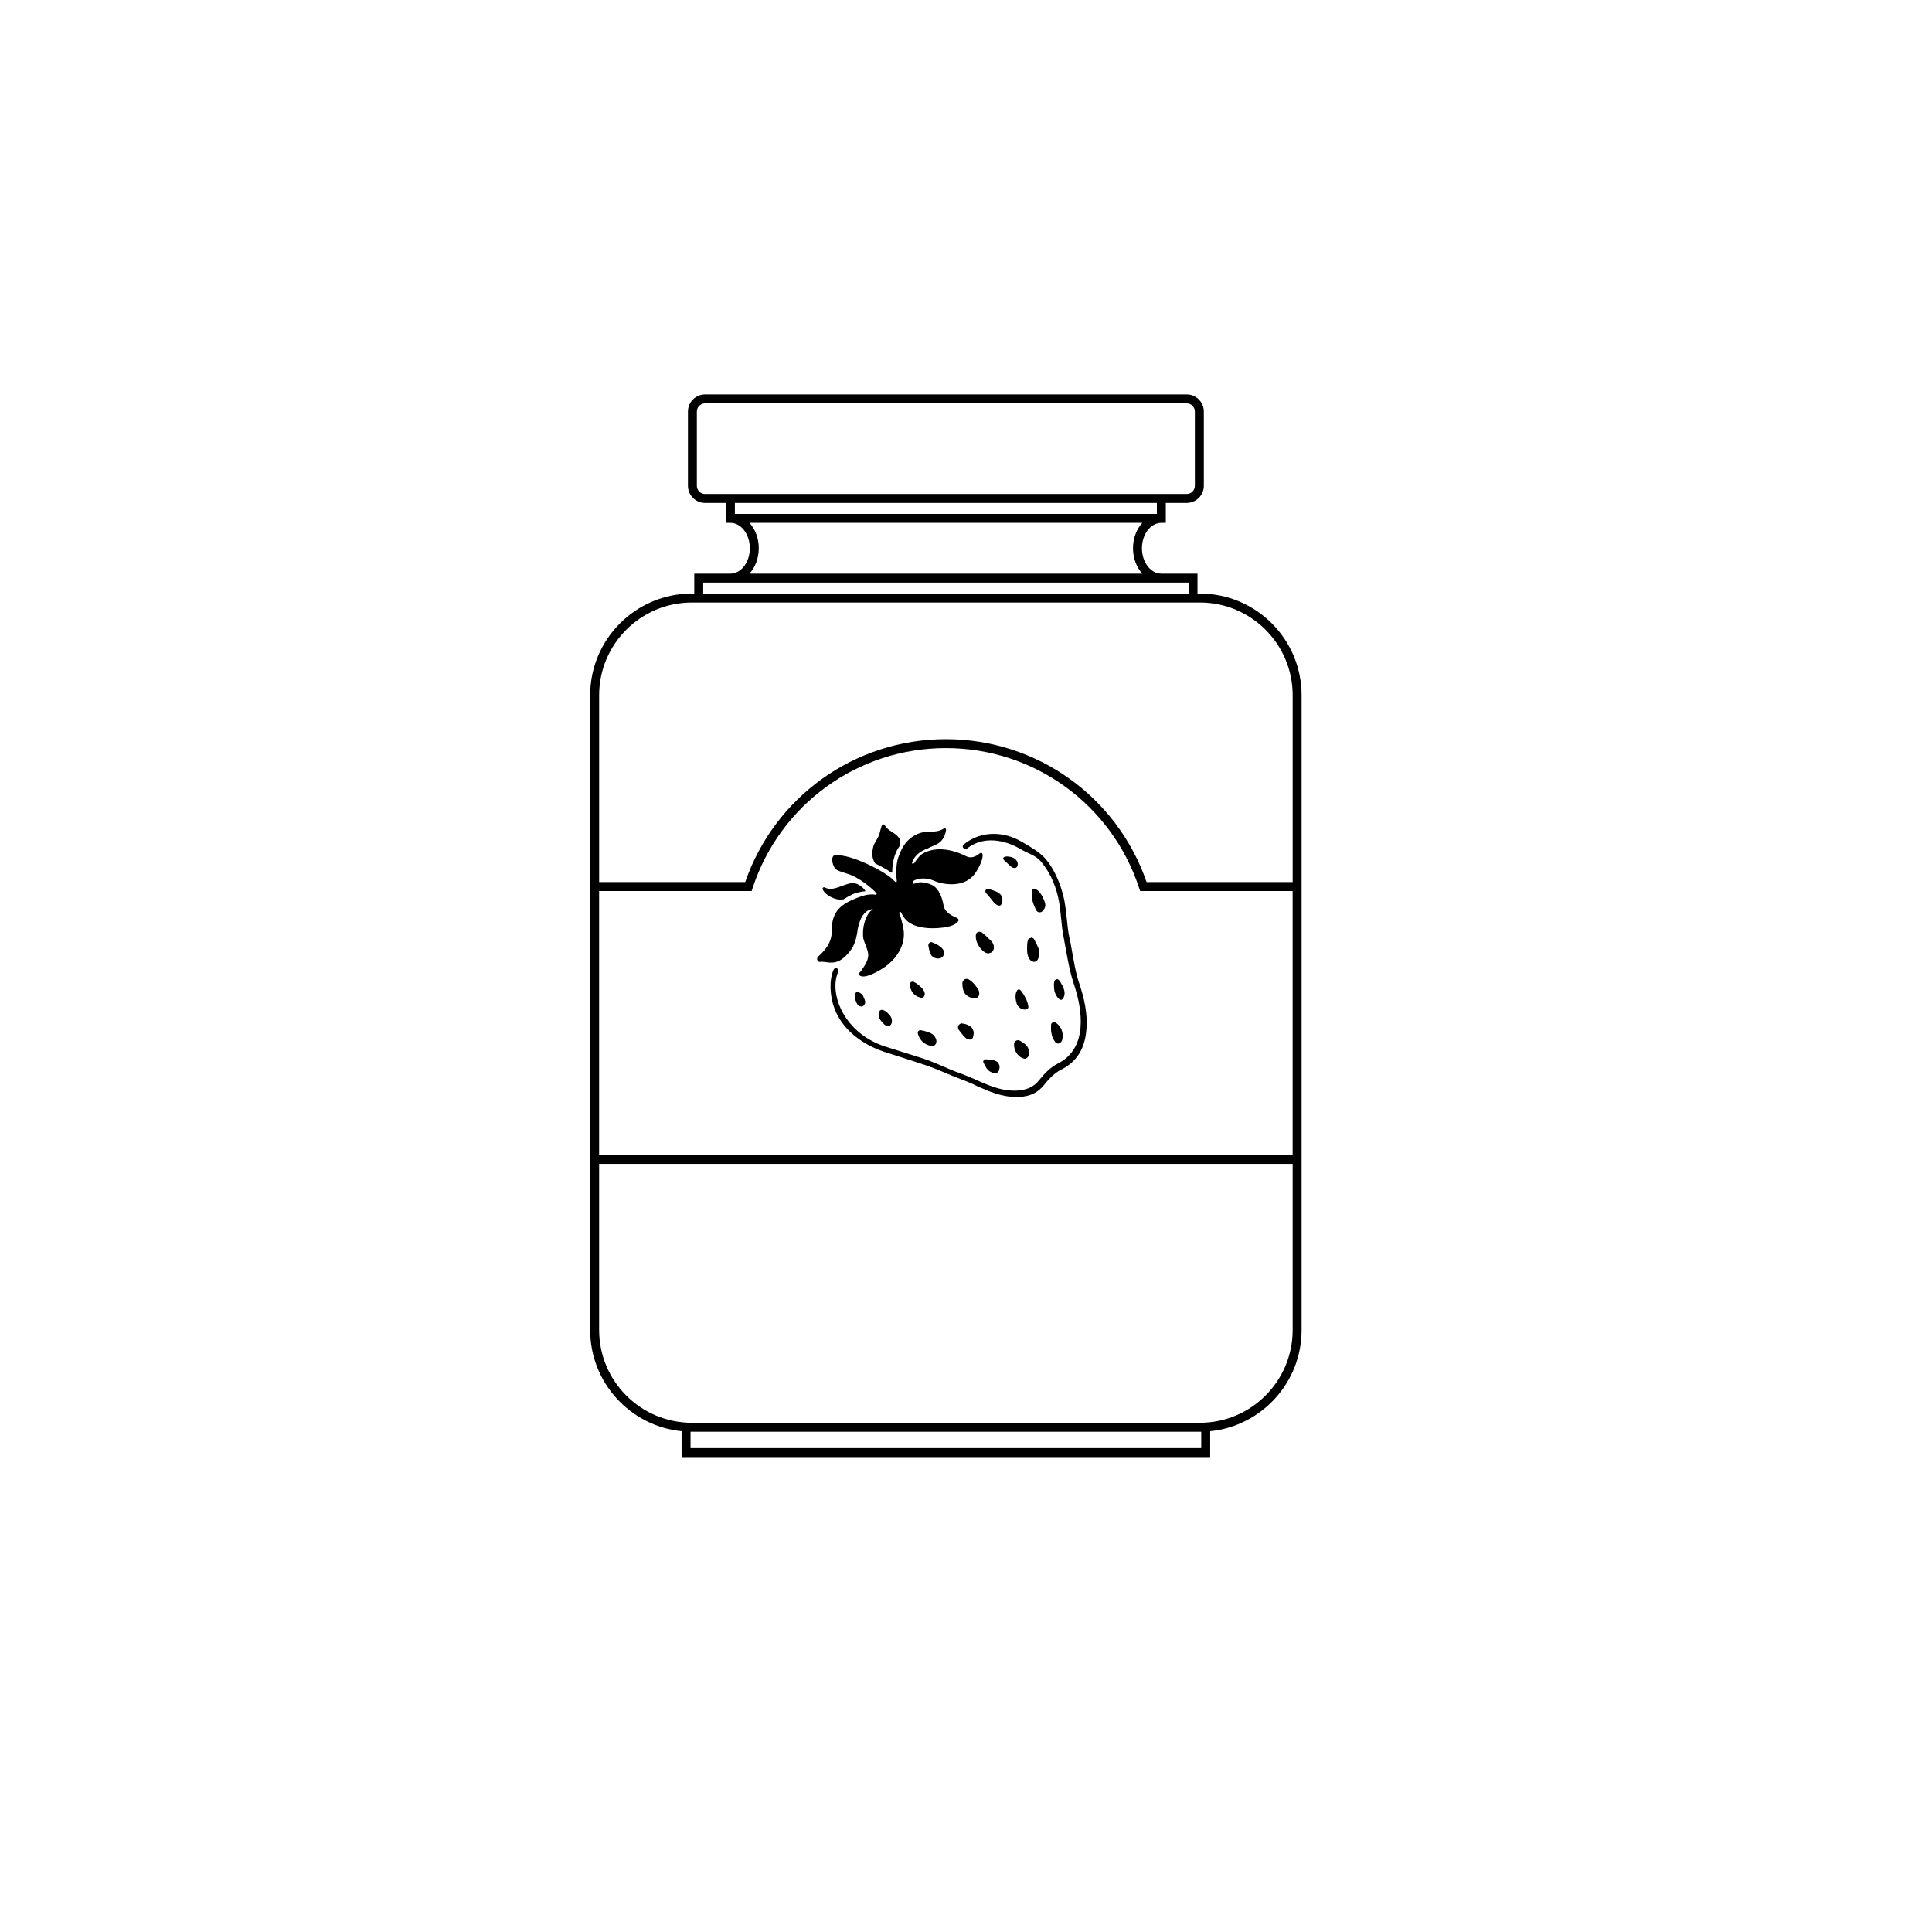 <?xml version="1.0" encoding="UTF-8"?>
<!-- Uploaded to: SVG Repo, www.svgrepo.com, Generator: SVG Repo Mixer Tools -->
<svg fill="#000000" width="800px" height="800px" version="1.1" viewBox="144 144 512 512" xmlns="http://www.w3.org/2000/svg">
 <g>
  <path d="m462 301.3h-0.652v-5.277h-9.582c-2.836 0-5.141-3.019-5.141-6.731s2.305-6.731 5.141-6.731h1.184v-5.277h5.535c2.504 0 4.543-2.039 4.543-4.543v-19.668c0-2.504-2.039-4.543-4.543-4.543h-127.63c-2.504 0-4.543 2.039-4.543 4.543v19.668c0 2.504 2.039 4.543 4.543 4.543h5.531v5.277h1.184c2.836 0 5.141 3.019 5.141 6.731s-2.309 6.731-5.141 6.731h-9.582v5.277h-0.652c-14.852 0-26.934 12.082-26.934 26.934v168.25c0 13.938 10.641 25.438 24.227 26.801v6.852h140.08v-6.852c13.586-1.363 24.227-12.863 24.227-26.801v-168.25c0.004-14.848-12.082-26.934-26.93-26.934zm-131.15-26.383c-1.199 0-2.176-0.977-2.176-2.172v-19.672c0-1.199 0.977-2.172 2.176-2.172h127.63c1.199 0 2.172 0.977 2.172 2.172v19.668c0 1.199-0.973 2.172-2.172 2.172h-127.63zm119.73 2.367v2.906h-111.83v-2.906zm-105.5 12.008c0-2.664-0.949-5.062-2.461-6.731h104.1c-1.512 1.664-2.461 4.066-2.461 6.731s0.949 5.066 2.461 6.731h-104.1c1.512-1.664 2.461-4.066 2.461-6.731zm-14.723 9.102h128.62v2.906h-128.62zm-27.586 81.738h40.418l0.27-0.816c7.289-22.168 27.871-37.062 51.207-37.062 23.34 0 43.918 14.895 51.207 37.062l0.27 0.816h40.418v69.941h-183.79zm159.57 143.29v4.348h-135.34v-4.348zm24.227-26.938c0 13.547-11.02 24.566-24.566 24.566h-134.66c-13.547 0-24.566-11.02-24.566-24.566v-44.039h183.79zm-38.711-118.72c-7.844-22.691-29.105-37.875-53.184-37.875s-45.344 15.184-53.184 37.875h-38.711v-49.527c0-13.543 11.02-24.566 24.566-24.566h134.66c13.547 0 24.566 11.02 24.566 24.566v49.527z"/>
  <path d="m375.62 367.83c0.32-0.727 0.965-1.609 1.289-2.414 0.324-0.723 0.484-2.172 0.887-2.816 0-0.082 0.082-0.16 0.16-0.16 0.082 0 0.242 0 0.402 0.16 0.082 0.082 0.16 0.16 0.242 0.32 0.887 1.367 2.738 1.77 3.703 3.219 0.242 0.324 0.402 1.691 0.16 2.012-1.77 2.254-2.012 5.555-2.012 6.922 0 0.16-0.16 0.242-0.324 0.16-1.285-1.047-4.266-2.414-4.188-2.414-1.043-1.367-0.883-3.539-0.32-4.988zm-13.441 11.348c0.242-0.082 0.402 0 0.562 0.082 0.645 0.324 1.285 0.324 2.012 0.242 1.531-0.242 2.898-1.047 4.426-1.367 2.094-0.484 3.543 1.125 4.106 1.852 0.082 0.082 0 0.242-0.16 0.242-0.324 0-0.965 0.082-2.172 0.402-1.449 0.402-3.379 1.691-3.379 1.691l-0.562 0.082c-1.609 0.16-4.348-1.125-4.992-2.738-0.082-0.168 0-0.41 0.16-0.488zm-0.723 19.719c-0.805 0.16-1.207-0.805-0.645-1.367 1.207-1.207 3.703-3.219 3.625-7.004-0.082-5.312 2.898-7.082 6.762-8.613 0.887-0.32 1.77-0.645 2.734-0.805 0.484-0.082 0.965-0.082 1.449-0.082 0.16 0 0.402 0.082 0.645 0.082s0.402-0.242 0.242-0.402c-0.965-1.125-4.746-4.348-7.727-5.152-0.965-0.324-1.93-0.562-2.816-1.047-1.125-0.645-1.77-3.785-0.402-3.863 4.426-0.324 13.199 4.426 15.133 6.277 0.562 0.562 0.887 0.965 1.125 0.805 0.082-0.082 0.082-0.16 0.082-0.242-0.082-0.645-0.402-4.023 0.402-6.277 0.723-1.93 1.77-4.828 5.312-6.277 2.656-1.047 4.508 0.082 6.762-1.367 0.402-0.242 0.645 0.16 0.562 0.562-0.727 3.703-3.059 3.703-4.91 4.75 0 0.082-2.898 0.723-4.023 3.543-0.32 0.723 0.484 0.484 0.645 0.16 0.402-0.727 1.449-1.93 1.609-2.012 2.172-1.609 6.438-2.496 12.152 0.402 1.047 0.484 2.172 0.242 3.461-0.805 0.242-0.16 0.645-0.242 0.723 0.16 0.32 0.965-0.723 3.301-1.691 4.75-2.738 4.426-8.691 3.461-11.348 2.254-1.852-0.805-4.348-0.645-5.391 0.242-0.082 0.16 0.082 0.645 0.242 0.645 1.125-0.242 1.289-0.562 2.656-0.324 1.289 0.16 2.094 0.645 2.172 0.645 1.852 0.887 2.738 3.461 3.059 5.391 0.242 1.609 1.77 2.574 3.301 3.219 0.965 0.402 0.965 0.965-0.32 1.77-1.207 0.805-4.508 1.207-7.004 1.047-5.875-0.402-6.68-3.219-7.246-4.184-0.16-0.242-0.562-0.082-0.484 0.242 0.324 0.805 0.723 1.93 1.125 4.184 0.645 3.703-1.367 7.484-4.828 9.98-1.125 0.805-5.555 3.543-6.84 2.254-0.484-0.402 0.16-0.723 0.484-1.207 0.887-1.289 1.77-2.496 1.852-4.023 0.082-1.449-1.289-3.621-1.367-4.992-0.242-4.023 1.531-6.68 2.336-7.004 0.562-0.16 0.16-0.32-0.16-0.242-3.059 0.645-3.621 5.391-3.703 6.035-0.324 1.77-0.645 4.426-3.863 7.004-2.422 1.938-4.676 0.648-5.883 0.891zm47.406-14.891c-0.645 0-1.367-0.645-1.77-1.207-0.562-0.727-1.125-1.449-1.77-2.094-0.242-0.242-0.242-0.645-0.078-0.887 0.16-0.16 0.402-0.32 0.645-0.242 0.645 0.16 1.207 0.32 1.77 0.562 0.48 0.16 0.965 0.402 1.367 0.805 0.484 0.402 0.562 1.047 0.645 1.609-0.004 0.004-0.086 1.453-0.809 1.453zm-0.242 43.945c-0.078 0.16-0.48 0.402-0.723 0.402-0.32 0-0.723 0-1.047-0.164-0.48-0.16-0.965-0.48-1.367-1.047-0.32-0.48-0.562-0.965-0.805-1.449-0.16-0.242-0.16-0.48 0-0.645 0.082-0.242 0.402-0.32 0.645-0.32 0.324 0 0.645 0.078 0.965 0.078 0.242 0 0.48 0.078 0.727 0.078 0.805 0.164 1.449 0.484 1.691 1.125 0.316 0.492 0.234 1.137-0.086 1.941zm-3.219-35.816c0.082 0.16 0.242 0.242 0.402 0.402 0.082 0.082 0.082 0.082 0.16 0.16 0.48 0.402 0.887 0.805 1.207 1.367 0.242 0.562 0.32 1.207 0.082 1.691-0.16 0.402-0.484 0.723-0.965 0.805-0.16 0.082-0.242 0.082-0.402 0.082-0.164 0-0.324 0-0.484-0.082-0.645-0.242-1.125-0.723-1.531-1.207-1.047-1.285-1.449-2.656-1.207-3.863 0-0.082 0.078-0.16 0.16-0.242 0.164-0.242 0.484-0.324 0.723-0.324 0.242 0 0.484 0.082 0.645 0.16 0.406 0.328 0.809 0.73 1.211 1.051zm-3.379 16.418c-1.125-0.16-2.012-0.723-2.496-1.527-0.402-0.805-0.484-1.691-0.484-2.496 0-0.32 0.16-0.645 0.484-0.887 0.16-0.16 0.402-0.242 0.645-0.242 0.16 0 0.402 0.078 0.562 0.16 0.723 0.402 1.367 1.047 2.012 1.934 0.242 0.32 0.484 0.645 0.645 1.047 0.16 0.484 0.16 0.965 0 1.367-0.16 0.242-0.32 0.484-0.562 0.566-0.082 0.078-0.242 0.078-0.402 0.078-0.16 0-0.242-0.078-0.402 0zm-0.16 10.223c0 0.16-0.082 0.402-0.324 0.562-0.16 0.082-0.32 0.16-0.48 0.16h-0.082c-0.887-0.078-1.449-0.723-1.93-1.367l-0.965-1.207c-0.32-0.48-0.242-1.125 0.16-1.449 0.242-0.242 0.562-0.32 0.805-0.242 0.484 0.082 0.965 0.164 1.449 0.402 0.723 0.32 1.207 0.723 1.367 1.289 0.238 0.484 0.238 1.129 0 1.852zm-14.488-1.527c0.16-0.164 0.32-0.242 0.562-0.242 0.645 0.078 1.289 0.242 1.93 0.48 0.484 0.164 1.125 0.402 1.609 0.887 0.48 0.562 0.805 1.285 0.645 1.93-0.082 0.32-0.242 0.562-0.484 0.723-0.082 0.082-0.32 0.16-0.484 0.16h-0.242c-1.77-0.16-3.379-1.609-3.703-3.461 0.004-0.156 0.086-0.316 0.168-0.477zm-2.254-12.559c0-0.082 0.082-0.16 0.082-0.16 0.082-0.242 0.402-0.402 0.645-0.402 0.082 0 0.242 0 0.324 0.078 0.805 0.402 1.531 0.965 2.254 1.77 0.324 0.402 0.723 0.965 0.645 1.609-0.082 0.402-0.32 0.723-0.645 0.805-0.082 0.082-0.16 0.082-0.242 0.082-0.16 0-0.324 0-0.484-0.164-1.535-0.398-2.66-2.004-2.578-3.617zm5.953-7.242c-0.48-0.402-0.645-1.047-0.805-1.609-0.082-0.402-0.16-0.805-0.242-1.207 0-0.242 0-0.484 0.16-0.645s0.32-0.324 0.562-0.324c0.082 0 0.242 0.082 0.32 0.082 0.645 0.242 1.207 0.48 1.77 0.887 0.48 0.32 1.047 0.723 1.289 1.449 0.082 0.402 0.082 0.805-0.082 1.125-0.242 0.48-0.727 0.805-1.367 0.805h-0.402c-0.477-0.078-0.879-0.32-1.203-0.562zm-10.703 17.145c0 0.887-0.48 1.207-0.723 1.289-0.082 0.078-0.242 0.078-0.32 0.078-0.16 0-0.242-0.078-0.324-0.078-0.402-0.16-0.723-0.402-0.887-0.645-0.402-0.402-0.805-0.805-1.047-1.367-0.242-0.723-0.402-1.852 0.32-2.172 0.082-0.082 0.242-0.082 0.324-0.082 0.887 0 2.094 1.367 2.172 1.531 0.242 0.316 0.484 0.801 0.484 1.445zm-7.082-4.992c0 0.48-0.32 0.965-0.805 1.125h-0.242c-0.242 0-0.484-0.078-0.727-0.242-0.242-0.242-0.402-0.48-0.48-0.645-0.402-0.723-0.562-1.691-0.324-2.574 0.082-0.242 0.242-0.402 0.484-0.402h0.16c0.562 0.242 0.965 0.484 1.125 0.723 0.242 0.242 0.32 0.484 0.402 0.723l0.16 0.32c0.086 0.25 0.246 0.57 0.246 0.973zm58.594 7.488c-0.402 4.828-2.574 8.289-6.519 10.301-1.609 0.805-2.981 2.012-4.586 4.023-1.691 2.172-3.785 3.141-6.762 3.301h-0.723c-3.781 0-7.164-1.449-10.383-2.898-1.289-0.645-2.574-1.207-3.945-1.691-1.93-0.723-3.379-1.367-4.75-1.934-2.094-0.883-4.106-1.691-7.406-2.734-3.219-1.047-5.555-1.77-8.531-2.738-6.035-2.012-11.109-6.035-13.117-11.43-1.289-3.383-1.449-7.644-0.242-10.301 0.16-0.402 0.723-0.562 1.047-0.242 0.242 0.242 0.242 0.562 0.16 0.805-2.496 5.715 1.449 16.098 12.234 19.719 3.059 0.965 5.391 1.691 8.453 2.656 5.555 1.691 7.324 2.981 12.074 4.668 4.828 1.77 9.176 4.668 14.566 4.426 2.574-0.16 4.508-0.887 6.035-2.898 1.367-1.691 2.816-3.219 4.828-4.266 8.051-4.023 6.602-14.168 4.266-21.09-1.367-4.106-1.93-8.371-2.738-12.555-0.723-3.621-0.645-7.324-1.531-10.867-0.805-3.301-2.336-6.602-4.586-9.176-1.367-1.531-3.219-1.93-5.555-3.301-3.781-2.172-9.496-3.543-14.004 0.082-0.242 0.242-0.645 0-0.887-0.242-0.242-0.324-0.16-0.645 0.082-0.887 4.828-3.945 10.945-3.301 15.133-0.887 0.164 0.082 0.402 0.242 0.562 0.324 2.254 1.289 4.508 2.656 5.875 4.184 2.898 3.301 4.266 7.644 4.828 9.898 0.566 2.094 0.723 4.266 0.969 6.277 0.16 1.531 0.32 3.219 0.645 4.75 0.242 1.047 0.48 2.172 0.645 3.301 0.562 3.059 1.047 6.277 2.094 9.258 1.043 3.148 2.254 7.734 1.77 12.164zm-12.336-31.312h-0.059c-0.723 0-0.965-0.723-1.125-1.047-0.965-2.094-1.047-3.301-0.887-4.668 0.082-0.324 0.32-0.562 0.645-0.562 0.082 0 0.164 0 0.242 0.082 1.125 0.484 1.77 1.691 2.254 2.816 0.723 1.531 0.402 2.172-0.242 2.977-0.242 0.242-0.484 0.402-0.887 0.402h0.059zm-1.43 7.246 0.645 1.289c0.242 0.484 0.48 0.965 0.562 1.531 0.16 0.562 0.082 1.125-0.082 1.852-0.082 0.324-0.242 0.805-0.645 1.047-0.164 0.082-0.32 0.16-0.562 0.16-0.16 0-0.402-0.082-0.562-0.16-0.242-0.082-0.484-0.32-0.723-0.645-0.484-0.805-0.562-1.77-0.562-2.496 0-0.805 0-1.527 0.16-2.254 0-0.324 0.242-0.562 0.562-0.723 0.16 0 0.242 0 0.32-0.16 0.406-0.004 0.73 0.238 0.887 0.559zm-1.77 31.148c-0.16 0.164-0.242 0.242-0.402 0.324-0.082 0.078-0.242 0.078-0.32 0.078-0.082 0-0.242 0-0.402-0.078-0.805-0.242-1.531-0.887-1.93-1.609-0.402-0.645-0.562-1.367-0.562-2.176 0-0.242 0.082-0.402 0.16-0.562 0.242-0.32 0.562-0.484 0.887-0.484 0.242 0 0.402 0.082 0.562 0.164 0.324 0.16 0.562 0.32 0.805 0.48 0.566 0.402 1.125 0.887 1.371 1.609 0.398 0.723 0.316 1.691-0.168 2.254zm0.164-13.441c0 0.078 0.078 0.324-0.082 0.48-0.164 0.164-0.32 0.242-0.402 0.242-0.164 0.078-0.32 0.078-0.484 0.078-0.883 0-1.77-0.645-2.094-1.531-0.645-2.094-0.16-3.141 0.082-3.461 0-0.082 0.078-0.082 0.078-0.16 0.16-0.16 0.402-0.242 0.562-0.16 0.16 0.082 0.32 0.242 0.402 0.32 0.809 1.133 1.773 2.582 1.938 4.191zm-2.82-37.426c0 0.242-0.16 0.402-0.32 0.562-0.078 0.082-0.242 0.16-0.402 0.16h-0.16c-0.484 0-0.887-0.324-1.207-0.645l-1.531-1.449c-0.242-0.242-0.32-0.484-0.078-0.723 0.16-0.16 0.645-0.242 0.805-0.242 0 0 1.852 0 2.496 0.965 0.398 0.406 0.48 0.887 0.398 1.371zm10.062 41.691c1.449 0.887 2.172 2.738 1.77 4.426 0 0.16-0.16 0.562-0.402 0.805-0.16 0.16-0.484 0.324-0.723 0.324-0.082 0-0.242 0-0.32-0.082-0.242-0.082-0.402-0.242-0.484-0.402-0.48-0.645-0.805-1.367-0.965-2.332-0.164-0.727-0.082-1.449-0.082-2.172 0-0.242 0.164-0.484 0.402-0.566 0.242-0.164 0.562-0.164 0.805 0zm-0.16-11.27c0.164-0.164 0.32-0.242 0.484-0.242 0.402 0 0.723 0.32 1.047 0.965 0.32 0.562 0.723 1.207 0.887 1.93 0.242 0.887 0.082 1.691-0.32 2.254-0.078 0.164-0.242 0.242-0.402 0.324h-0.16c-0.16 0-0.402-0.16-0.484-0.242-0.562-0.48-0.965-1.207-1.207-2.094-0.086-0.559-0.328-2.332 0.156-2.894z"/>
 </g>
</svg>